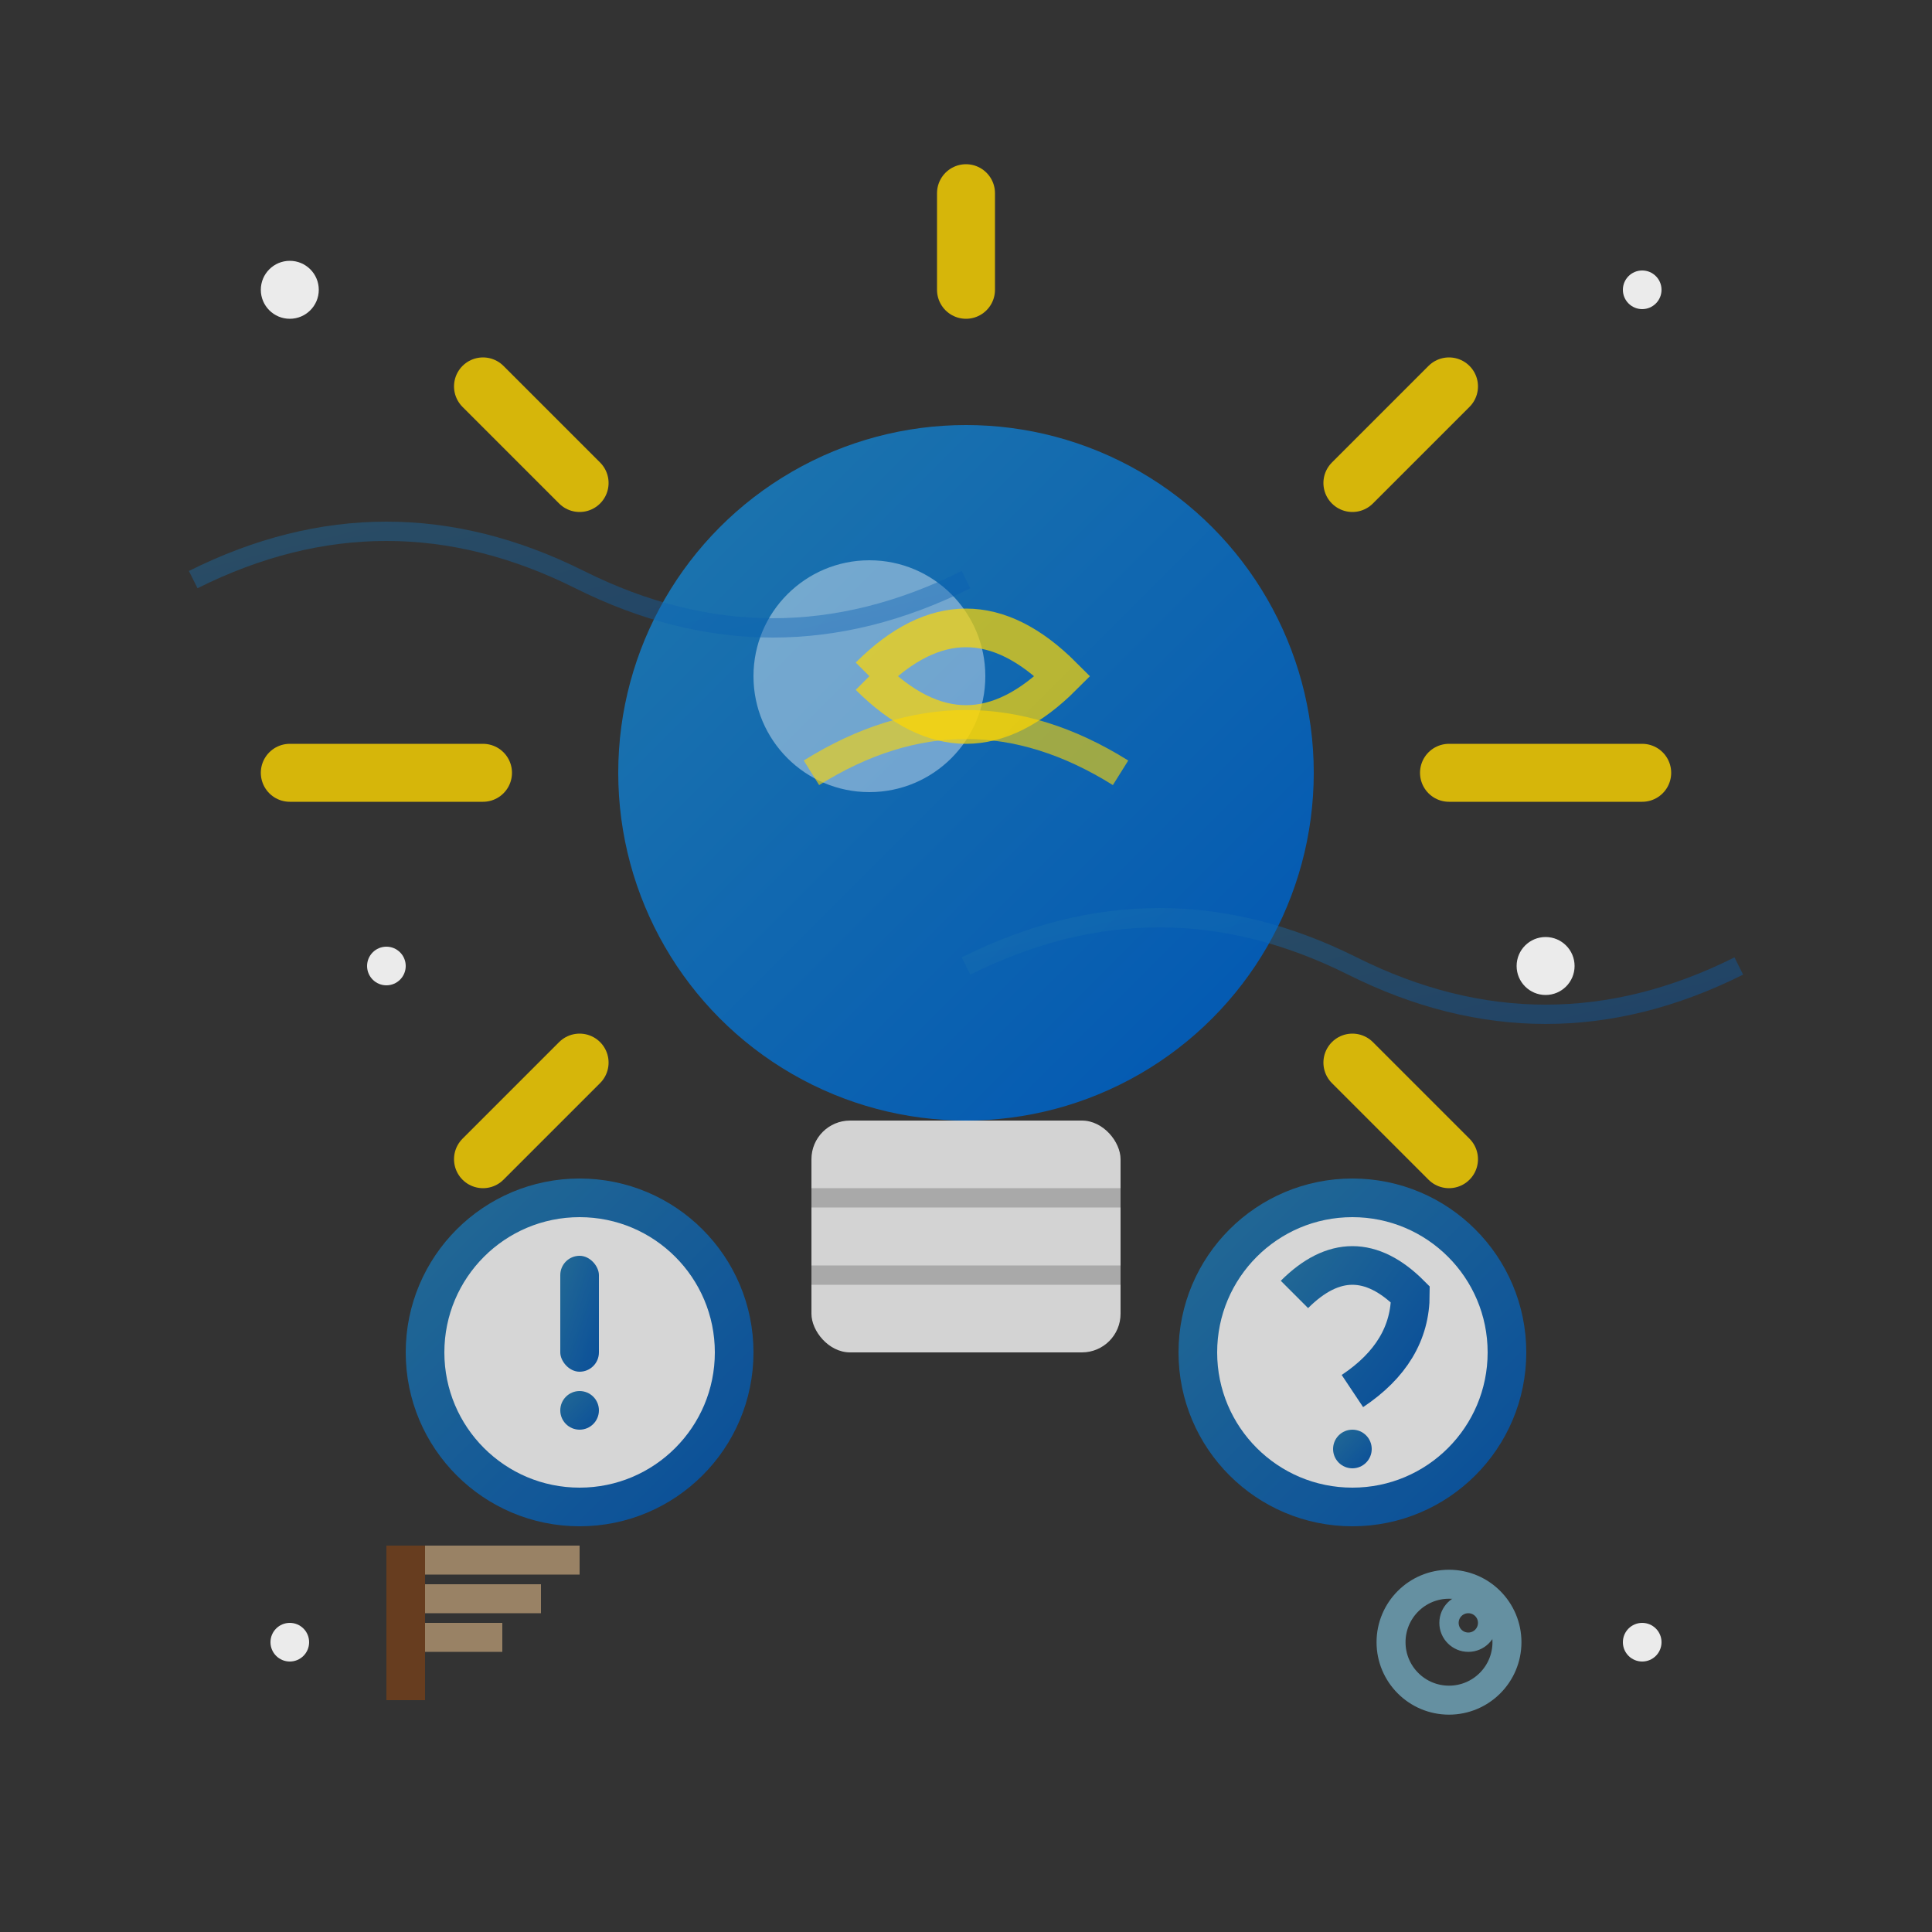 <svg xmlns="http://www.w3.org/2000/svg" viewBox="0 0 100 100" width="100" height="100">
  <rect x="0" y="0" width="100" height="100" fill="#333333" stroke="none"/>
  <defs>
    <linearGradient id="tipsGradient" x1="0%" y1="0%" x2="100%" y2="100%">
      <stop offset="0%" style="stop-color:#1f77ad;stop-opacity:1" />
      <stop offset="100%" style="stop-color:#0056b3;stop-opacity:1" />
    </linearGradient>
  </defs>
  
  <!-- Light bulb base -->
  <circle cx="50" cy="40" r="18" fill="url(#tipsGradient)"/>
  
  <!-- Light bulb screw base -->
  <rect x="42" y="58" width="16" height="12" fill="#D3D3D3" rx="2"/>
  <line x1="42" y1="62" x2="58" y2="62" stroke="#A9A9A9" stroke-width="1"/>
  <line x1="42" y1="66" x2="58" y2="66" stroke="#A9A9A9" stroke-width="1"/>
  
  <!-- Light rays -->
  <g stroke="#FFD700" stroke-width="3" stroke-linecap="round" opacity="0.8">
    <line x1="25" y1="20" x2="30" y2="25"/>
    <line x1="75" y1="20" x2="70" y2="25"/>
    <line x1="15" y1="40" x2="25" y2="40"/>
    <line x1="75" y1="40" x2="85" y2="40"/>
    <line x1="25" y1="60" x2="30" y2="55"/>
    <line x1="75" y1="60" x2="70" y2="55"/>
    <line x1="50" y1="10" x2="50" y2="15"/>
  </g>
  
  <!-- Inner bulb highlight -->
  <circle cx="45" cy="35" r="6" fill="#ffffff" opacity="0.4"/>
  
  <!-- Filament -->
  <path d="M45 35 Q50 30 55 35 Q50 40 45 35" stroke="#FFD700" stroke-width="2" fill="none" opacity="0.7"/>
  <path d="M42 40 Q50 35 58 40" stroke="#FFD700" stroke-width="1.5" fill="none" opacity="0.6"/>
  
  <!-- Tip/advice symbols -->
  <g transform="translate(70, 70)" fill="url(#tipsGradient)" opacity="0.8">
    <!-- Question mark -->
    <circle cx="0" cy="0" r="8" fill="#ffffff" stroke="url(#tipsGradient)" stroke-width="2"/>
    <path d="M-3 -3 Q0 -6 3 -3 Q3 0 0 2" stroke="url(#tipsGradient)" stroke-width="2" fill="none"/>
    <circle cx="0" cy="5" r="1" fill="url(#tipsGradient)"/>
  </g>
  
  <g transform="translate(30, 70)" fill="url(#tipsGradient)" opacity="0.8">
    <!-- Exclamation mark -->
    <circle cx="0" cy="0" r="8" fill="#ffffff" stroke="url(#tipsGradient)" stroke-width="2"/>
    <rect x="-1" y="-5" width="2" height="6" fill="url(#tipsGradient)" rx="1"/>
    <circle cx="0" cy="3" r="1" fill="url(#tipsGradient)"/>
  </g>
  
  <!-- Cleaning tip elements -->
  <g transform="translate(20, 80)" opacity="0.6">
    <!-- Small cleaning brush -->
    <rect x="0" y="0" width="2" height="8" fill="#8B4513"/>
    <rect x="2" y="0" width="8" height="1.5" fill="#DEB887"/>
    <rect x="2" y="2" width="6" height="1.5" fill="#DEB887"/>
    <rect x="2" y="4" width="4" height="1.5" fill="#DEB887"/>
  </g>
  
  <g transform="translate(75, 85)" opacity="0.6">
    <!-- Soap bubble -->
    <circle cx="0" cy="0" r="3" fill="none" stroke="#87CEEB" stroke-width="1.5"/>
    <circle cx="1" cy="-1" r="1" fill="none" stroke="#87CEEB" stroke-width="1"/>
  </g>
  
  <!-- Sparkle effects -->
  <g fill="#ffffff" opacity="0.9">
    <circle cx="15" cy="15" r="1.5"/>
    <circle cx="85" cy="15" r="1"/>
    <circle cx="20" cy="50" r="1"/>
    <circle cx="80" cy="50" r="1.5"/>
    <circle cx="15" cy="85" r="1"/>
    <circle cx="85" cy="85" r="1"/>
  </g>
  
  <!-- Knowledge waves -->
  <g opacity="0.4">
    <path d="M10 30 Q20 25 30 30 Q40 35 50 30" stroke="url(#tipsGradient)" stroke-width="1" fill="none"/>
    <path d="M50 50 Q60 45 70 50 Q80 55 90 50" stroke="url(#tipsGradient)" stroke-width="1" fill="none"/>
  </g>
</svg>
